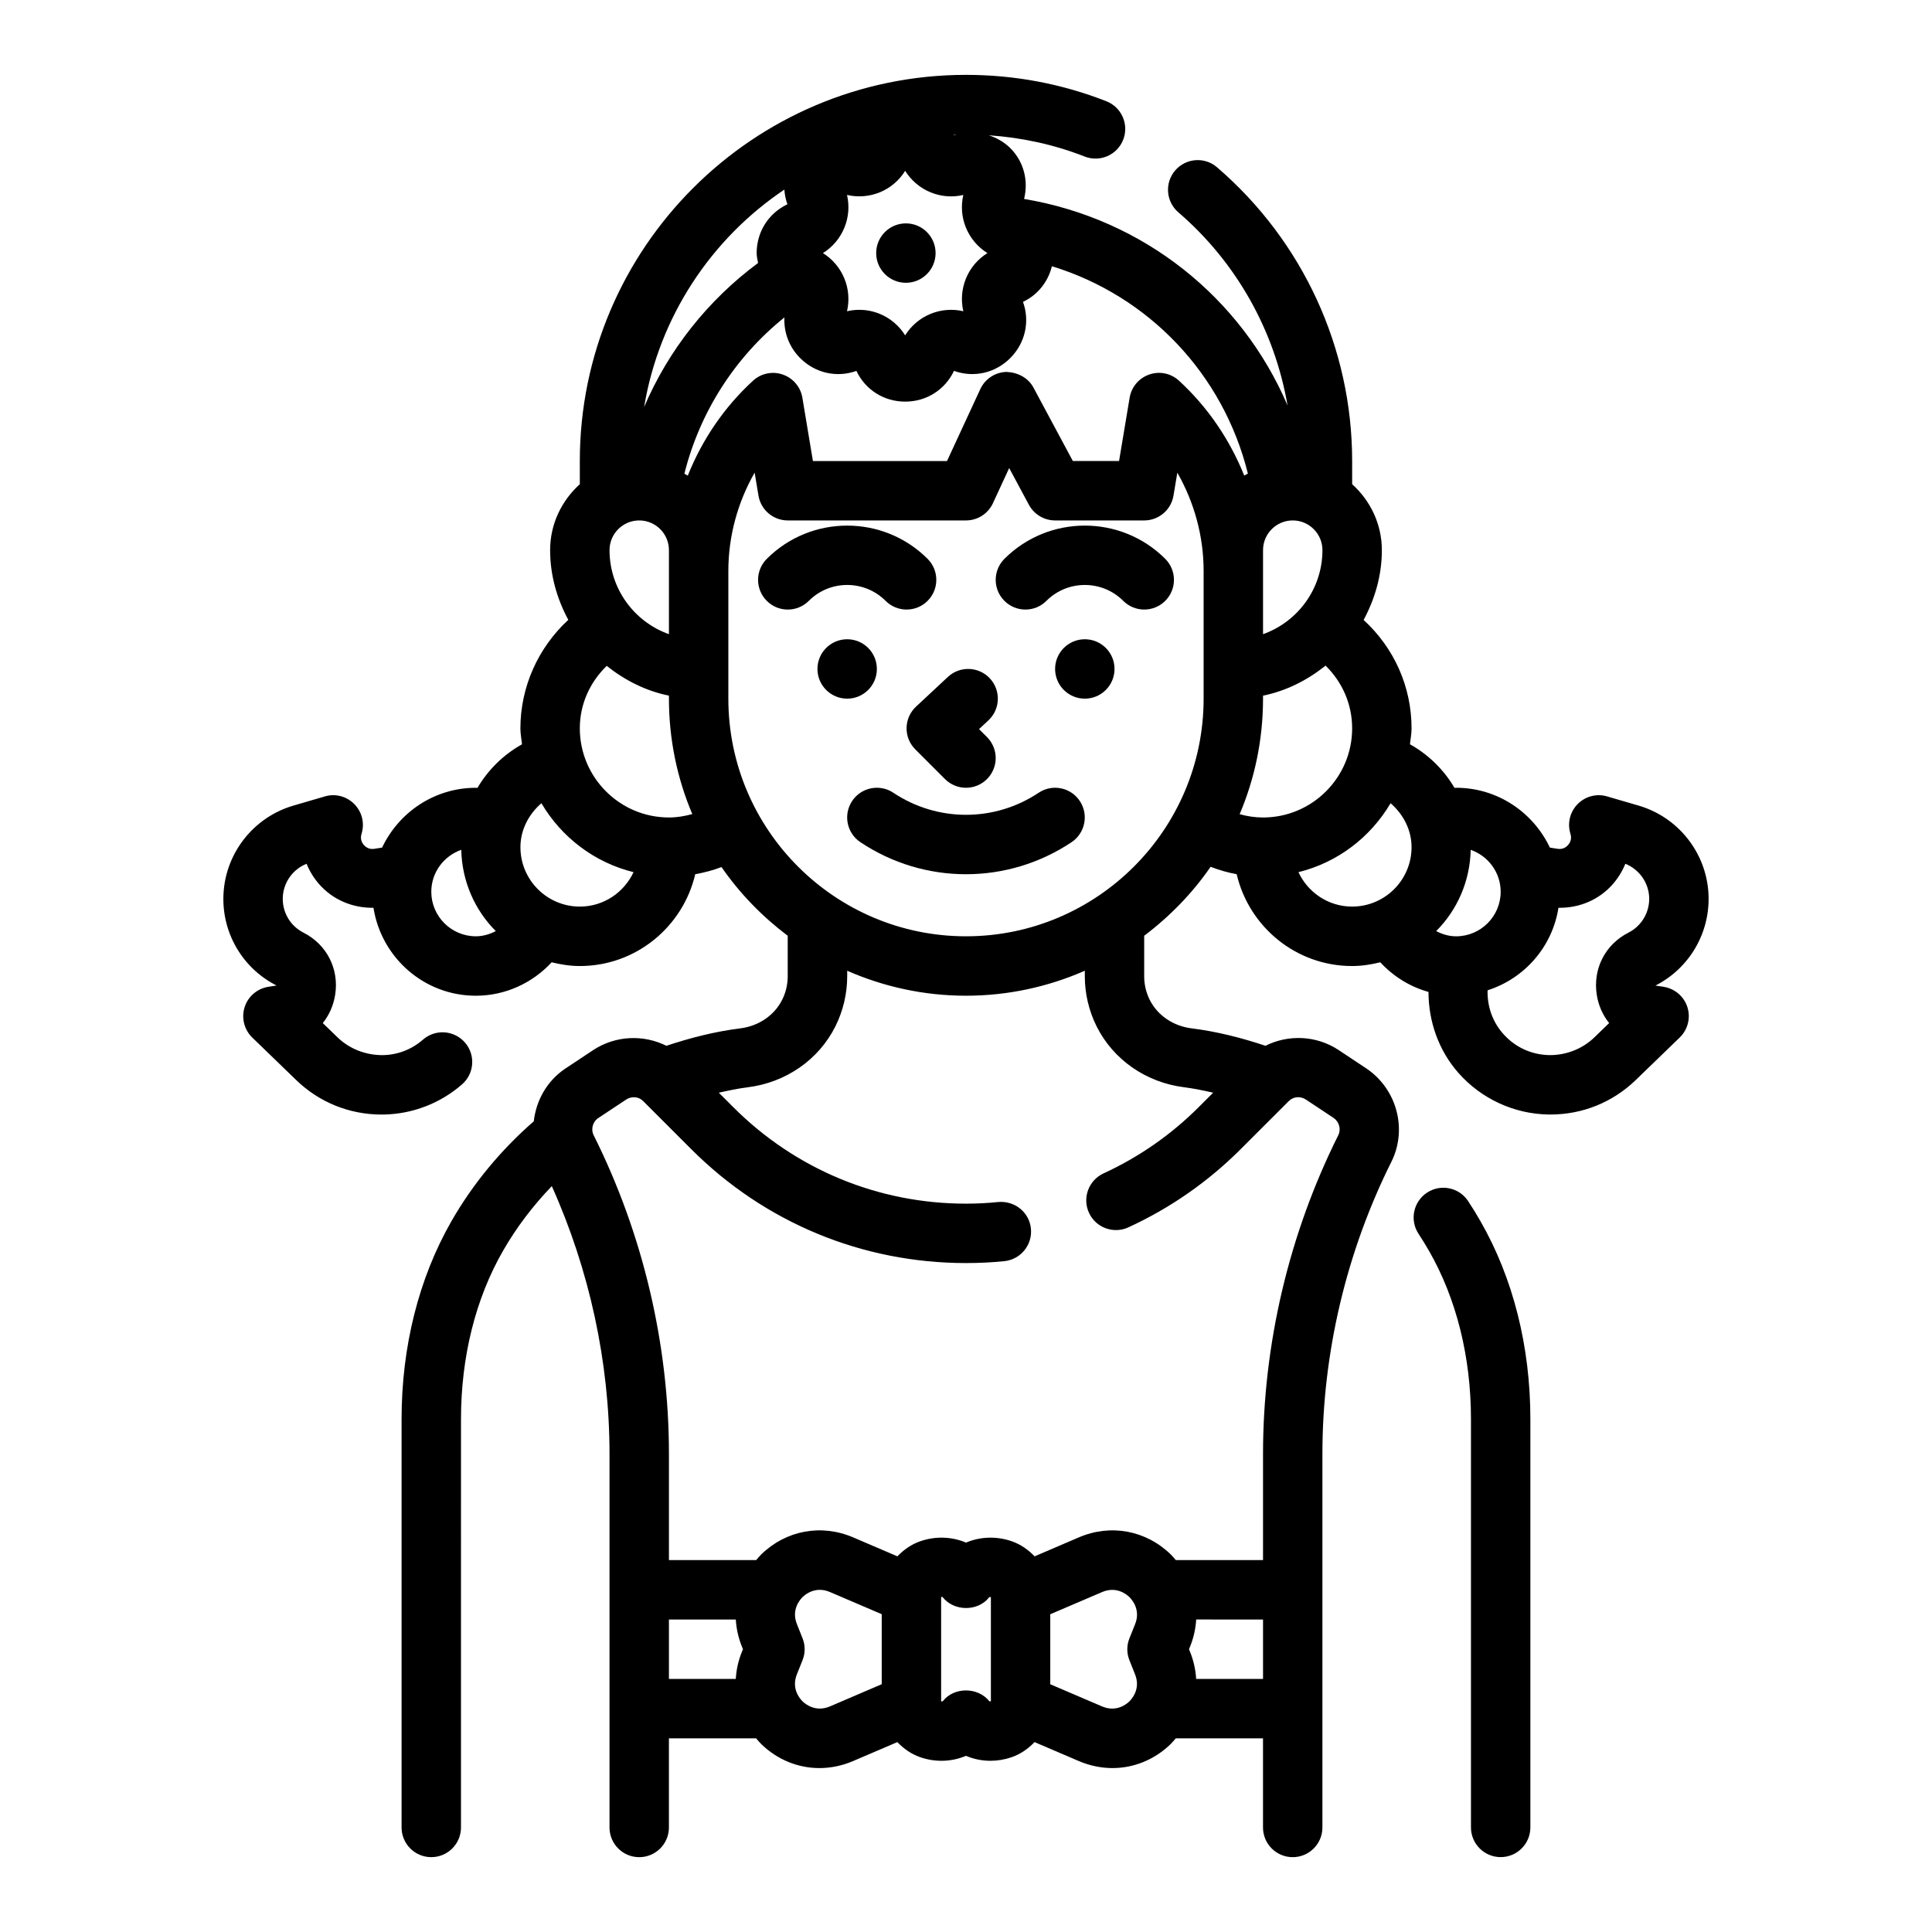 <?xml version="1.0" encoding="UTF-8"?>
<!-- Uploaded to: SVG Repo, www.svgrepo.com, Generator: SVG Repo Mixer Tools -->
<svg fill="#000000" width="800px" height="800px" version="1.1" viewBox="144 144 512 512" xmlns="http://www.w3.org/2000/svg">
 <g>
  <path d="m584.89 405.51-2.18-0.324c9.148-4.652 14.656-14.273 14.043-24.52-0.652-10.832-8.102-20.152-18.531-23.184l-8.328-2.426c-2.785-0.828-5.793-0.023-7.824 2.055s-2.754 5.094-1.883 7.871c0.449 1.426-0.188 2.449-0.605 2.93-0.418 0.48-1.332 1.266-2.809 1.031l-2.039-0.324c-4.418-9.332-13.859-15.852-24.848-15.852-0.141 0-0.285 0.031-0.426 0.031-2.809-4.793-6.871-8.793-11.809-11.562 0.152-1.402 0.426-2.769 0.426-4.211 0-11.125-4.676-21.371-12.707-28.734 2.984-5.543 4.836-11.777 4.836-18.5 0-6.949-3.078-13.145-7.871-17.477v-6.137c0-29.906-13.051-58.277-35.801-77.84-3.289-2.852-8.266-2.457-11.098 0.828-2.832 3.297-2.457 8.273 0.836 11.098 15.477 13.312 25.535 31.457 28.945 51.191-12.25-28.652-38.242-49.461-69.824-54.734 1.188-4.809-0.039-9.863-3.676-13.492-1.637-1.629-3.598-2.684-5.66-3.379 8.746 0.605 17.27 2.449 25.395 5.637 4.047 1.582 8.613-0.402 10.203-4.449s-0.402-8.613-4.449-10.203c-11.836-4.641-24.352-6.996-37.207-6.996-56.426 0-102.34 45.91-102.34 102.34v6.141c-4.793 4.32-7.871 10.523-7.871 17.477 0 6.707 1.844 12.934 4.816 18.469-8.016 7.398-12.691 17.809-12.691 28.766 0 1.441 0.277 2.809 0.426 4.211-4.938 2.769-8.996 6.769-11.809 11.562-0.141 0-0.285-0.031-0.426-0.031-10.988 0-20.43 6.519-24.844 15.848l-2.039 0.324c-1.465 0.234-2.387-0.543-2.809-1.031-0.418-0.488-1.055-1.504-0.605-2.93 0.875-2.777 0.148-5.793-1.883-7.871s-5.039-2.891-7.824-2.055l-8.328 2.43c-10.43 3.039-17.879 12.352-18.531 23.184-0.621 10.25 4.887 19.867 14.051 24.496l-2.188 0.348c-2.953 0.473-5.383 2.559-6.281 5.406-0.898 2.852-0.109 5.961 2.031 8.039l11.645 11.266c6.106 5.906 14.117 9.141 22.621 9.141h0.512c7.668-0.133 15.059-2.969 20.82-8.004 3.273-2.859 3.613-7.824 0.754-11.098-2.859-3.273-7.832-3.621-11.109-0.754-3.008 2.621-6.723 4.055-10.715 4.109-4.418 0.008-8.723-1.605-11.941-4.723l-3.898-3.769c1.684-2.102 2.832-4.66 3.281-7.512 1.078-6.856-2.227-13.32-8.414-16.469-3.559-1.801-5.699-5.551-5.457-9.539 0.234-3.891 2.723-7.281 6.297-8.699 0.762 1.898 1.852 3.684 3.234 5.297 3.691 4.266 8.98 6.445 14.492 6.367 2.074 13.172 13.395 23.305 27.129 23.305 7.723 0 14.949-3.297 20.09-8.863 2.41 0.59 4.883 0.992 7.465 0.992 14.895 0 27.332-10.414 30.59-24.332 2.371-0.434 4.707-1.031 6.957-1.898 4.824 6.984 10.777 13.105 17.547 18.207v10.762c0 2.148-0.504 4.297-1.473 6.211-2.062 4.133-6.227 6.965-11.133 7.574-6.582 0.82-13.113 2.473-19.547 4.613-6.031-3.008-13.445-2.762-19.363 1.117l-7.566 5.023c-4.699 3.203-7.582 8.305-8.211 13.871-8.738 7.629-16.113 16.508-21.852 26.52-8.617 15.066-13.184 33.188-13.184 52.418v108.2c0 4.352 3.527 7.871 7.871 7.871s7.871-3.519 7.871-7.871l0.004-108.2c0-16.484 3.84-31.906 11.125-44.594 3.582-6.25 7.949-11.973 12.941-17.16 9.984 22.246 15.293 46.633 15.293 71.004v98.953c0 4.352 3.527 7.871 7.871 7.871s7.871-3.519 7.871-7.871v-23.617h23.113c0.434 0.496 0.836 1.016 1.316 1.48 4.312 4.203 9.809 6.398 15.461 6.398 2.984 0 6.016-0.613 8.934-1.867l11.707-5.016c1.66 1.715 3.652 3.172 6.117 4.016 4.078 1.402 8.375 1.195 12.066-0.379 2.023 0.859 4.234 1.316 6.488 1.316 1.852 0 3.738-0.309 5.582-0.938 2.465-0.844 4.457-2.297 6.117-4.016l11.707 5.016c2.922 1.25 5.953 1.867 8.934 1.867 5.652 0 11.148-2.195 15.461-6.398 0.48-0.473 0.883-0.984 1.316-1.48h23.121v23.617c0 4.352 3.527 7.871 7.871 7.871s7.871-3.519 7.871-7.871v-98.953c0-26.742 6.328-53.547 18.316-77.531 4.227-8.574 1.441-19.121-6.566-24.594l-7.519-4.992c-5.894-3.863-13.297-4.102-19.324-1.086-6.43-2.141-12.965-3.793-19.547-4.613-4.902-0.605-9.062-3.441-11.133-7.582-0.953-1.902-1.457-4.051-1.457-6.199v-10.762c6.793-5.125 12.77-11.266 17.602-18.277 2.25 0.867 4.551 1.535 6.91 1.969 3.262 13.914 15.699 24.332 30.594 24.332 2.582 0 5.055-0.402 7.461-0.992 3.473 3.754 7.887 6.496 12.777 7.856 0.008 7.832 2.684 15.484 7.902 21.426 6.039 6.871 14.746 10.91 23.891 11.059h0.551c8.469 0 16.477-3.234 22.594-9.148l11.645-11.266c2.141-2.078 2.938-5.188 2.031-8.039-0.906-2.844-3.348-4.914-6.297-5.387zm-43.195-25.188c0 6.512-5.297 11.809-11.809 11.809-1.883 0-3.66-0.535-5.281-1.379 5.535-5.543 8.957-13.145 9.148-21.539 4.602 1.613 7.941 5.961 7.941 11.109zm-62.977-90.531c0-4.344 3.535-7.871 7.871-7.871 4.336 0 7.871 3.527 7.871 7.871 0 10.266-6.582 19.02-15.742 22.27zm-4.016-20.285c-0.316 0.188-0.66 0.324-0.969 0.527-3.793-9.453-9.621-18.105-17.285-25.145-2.133-1.961-5.164-2.598-7.879-1.637-2.731 0.938-4.731 3.297-5.203 6.148l-2.805 16.777h-12.242l-10.445-19.469c-1.41-2.629-4.195-4.031-7.172-4.148-2.984 0.094-5.66 1.852-6.91 4.559l-8.824 19.059h-35.535l-2.793-16.773c-0.473-2.852-2.473-5.211-5.203-6.148-2.723-0.953-5.754-0.324-7.879 1.637-7.676 7.031-13.5 15.68-17.285 25.145-0.293-0.188-0.613-0.316-0.906-0.496 4.07-16.305 13.391-30.883 26.512-41.422-0.195 3.938 1.234 7.84 4.18 10.785 3.992 3.984 9.691 5.25 14.902 3.387 2.352 4.992 7.281 8.141 12.922 8.141h0.008c5.637 0 10.562-3.148 12.926-8.148 5.203 1.875 10.918 0.605 14.902-3.379 3.992-3.992 5.25-9.699 3.387-14.91 3.922-1.859 6.644-5.32 7.66-9.445 25.621 7.859 45.391 28.523 51.938 54.957zm-169.17 20.285c0-4.344 3.535-7.871 7.871-7.871s7.871 3.527 7.871 7.871v22.27c-9.16-3.25-15.742-12.004-15.742-22.27zm94.473-85.41c1.148 2.785 3.148 5.117 5.668 6.691-2.519 1.566-4.519 3.906-5.668 6.691-1.148 2.777-1.387 5.832-0.715 8.715-2.891-0.668-5.953-0.434-8.723 0.715-2.785 1.148-5.117 3.148-6.691 5.676-1.566-2.519-3.898-4.519-6.684-5.676-1.754-0.723-3.613-1.086-5.473-1.086-1.094 0-2.18 0.125-3.25 0.371 0.668-2.883 0.434-5.945-0.715-8.715-1.148-2.785-3.148-5.117-5.668-6.691 2.519-1.566 4.519-3.906 5.668-6.691 1.148-2.777 1.387-5.832 0.715-8.715 2.883 0.66 5.945 0.434 8.723-0.715 2.785-1.148 5.117-3.148 6.684-5.676 1.574 2.519 3.906 4.519 6.691 5.676 2.785 1.156 5.84 1.395 8.723 0.715-0.672 2.883-0.445 5.945 0.715 8.715zm-3.199-24.523c-0.023-0.039-0.055-0.07-0.07-0.109 0.277-0.008 0.543-0.031 0.812-0.039-0.246 0.07-0.496 0.062-0.742 0.148zm-44.941 14.383c0.086 1.309 0.348 2.621 0.805 3.898-4.992 2.367-8.148 7.297-8.148 12.934 0 0.906 0.211 1.754 0.371 2.621-13.336 9.887-23.75 23.082-30.195 38.172 3.996-23.938 17.773-44.602 37.168-57.625zm-93.566 186.08c0-5.148 3.336-9.492 7.941-11.109 0.188 8.391 3.613 15.996 9.148 21.539-1.621 0.84-3.398 1.375-5.281 1.375-6.508 0-11.809-5.297-11.809-11.805zm39.363 3.934c-8.684 0-15.742-7.062-15.742-15.742 0-4.598 2.195-8.738 5.559-11.652 5.305 9.004 14.012 15.703 24.418 18.27-2.508 5.371-7.922 9.125-14.234 9.125zm23.613-23.617c-13.02 0-23.617-10.598-23.617-23.617 0-6.367 2.629-12.172 7.125-16.562 4.762 3.793 10.312 6.637 16.492 7.894v0.797c0 10.84 2.203 21.176 6.188 30.582-2.016 0.562-4.07 0.906-6.188 0.906zm0 212.55h17.719c0.148 2.363 0.645 4.738 1.574 7.055l0.324 0.816-0.332 0.82c-0.93 2.32-1.426 4.699-1.574 7.055l-17.711-0.004zm42.637 23.039c-0.008 0-0.008 0 0 0-3.769 1.582-6.465-0.613-7.211-1.34-0.738-0.723-3.039-3.379-1.52-7.172l1.496-3.738c0.754-1.875 0.754-3.969 0-5.84l-1.488-3.738c-1.52-3.793 0.781-6.445 1.512-7.172 0.551-0.535 2.188-1.906 4.551-1.906 0.812 0 1.699 0.164 2.66 0.566l13.754 5.887v18.555zm42.273-1.383c-3-3.793-9.359-3.84-12.328-0.016-0.094 0.055-0.277 0.078-0.449 0.047v-27.648c0.164-0.016 0.316-0.031 0.371-0.008 2.984 3.856 9.383 3.914 12.367 0.07 0.094-0.055 0.27-0.078 0.449-0.047v27.629c-0.168 0.02-0.309 0.012-0.41-0.027zm37.129-10.863 1.488 3.738c1.52 3.793-0.781 6.445-1.512 7.172-0.738 0.723-3.441 2.93-7.203 1.34l-13.754-5.887v-18.555l13.762-5.887c3.762-1.598 6.453 0.613 7.203 1.34 0.738 0.723 3.039 3.379 1.52 7.172l-1.496 3.738c-0.762 1.859-0.762 3.953-0.008 5.828zm17.684 4.949c-0.148-2.363-0.645-4.738-1.574-7.055l-0.324-0.816 0.332-0.82c0.93-2.32 1.426-4.699 1.574-7.055l17.711 0.004v15.742zm-26.387-172.94c4.426 8.855 13.129 14.895 23.27 16.152 2.543 0.316 5.086 0.867 7.621 1.426l-3.848 3.848c-7.297 7.297-15.777 13.203-25.207 17.547-3.945 1.82-5.676 6.496-3.856 10.438 1.812 3.953 6.504 5.676 10.445 3.856 11.125-5.117 21.129-12.09 29.75-20.711l12.762-12.754c1.188-1.203 3.062-1.348 4.488-0.426l7.383 4.894c1.488 1.023 2.023 2.992 1.258 4.543-13.059 26.125-19.961 55.352-19.961 84.535v28.102h-23.113c-0.434-0.496-0.836-1.016-1.316-1.48-6.598-6.422-15.957-8.164-24.395-4.535l-11.707 5.016c-1.66-1.715-3.652-3.172-6.117-4.016-4.078-1.395-8.375-1.188-12.066 0.379-3.684-1.566-7.988-1.777-12.066-0.379-2.465 0.844-4.457 2.297-6.117 4.016l-11.707-5.016c-8.469-3.629-17.812-1.891-24.402 4.535-0.48 0.473-0.883 0.984-1.316 1.48h-23.117v-28.102c0-29.18-6.902-58.41-19.965-84.523-0.227-0.457-0.348-0.977-0.348-1.512 0-1.203 0.598-2.34 1.52-2.969l7.438-4.93c1.48-0.977 3.328-0.812 4.527 0.395l12.754 12.754c19.453 19.453 45.305 30.168 72.797 30.168 3.418 0 6.84-0.164 10.172-0.504 4.32-0.449 7.469-4.312 7.031-8.645-0.441-4.32-4.266-7.391-8.637-7.031-2.812 0.293-5.688 0.438-8.566 0.438-23.285 0-45.176-9.078-61.66-25.559l-3.848-3.848c2.535-0.559 5.07-1.109 7.621-1.426 10.148-1.258 18.844-7.297 23.27-16.145 2.047-4.094 3.133-8.676 3.133-13.266v-1.48c9.645 4.231 20.289 6.617 31.484 6.617s21.836-2.387 31.488-6.621v1.48c0 4.598 1.086 9.18 3.125 13.258zm-34.613-23.863c-34.723 0-62.977-28.254-62.977-62.977v-33.844c0-9.18 2.457-18.16 6.965-26.047l1.016 6.07c0.629 3.805 3.914 6.59 7.762 6.59h47.23c3.07 0 5.856-1.785 7.141-4.559l4.312-9.32 5.219 9.723c1.383 2.566 4.051 4.156 6.945 4.156h23.617c3.848 0 7.133-2.785 7.762-6.582l1.016-6.07c4.512 7.891 6.969 16.863 6.969 26.043v33.84c0 34.727-28.254 62.977-62.977 62.977zm78.719-62.977v-0.797c6.219-1.266 11.793-4.133 16.57-7.957 4.465 4.371 7.047 10.258 7.047 16.629 0 13.02-10.598 23.617-23.617 23.617-2.094 0-4.172-0.309-6.195-0.875 3.992-9.414 6.195-19.77 6.195-30.617zm9.383 45.98c10.406-2.566 19.113-9.266 24.418-18.27 3.363 2.914 5.559 7.055 5.559 11.652 0 8.684-7.062 15.742-15.742 15.742-6.316 0-11.73-3.754-14.234-9.125zm87.473 16.02c-6.188 3.141-9.484 9.613-8.414 16.469 0.449 2.852 1.598 5.414 3.281 7.504l-3.887 3.769c-3.172 3.078-7.496 4.754-11.926 4.723-4.785-0.078-9.172-2.109-12.32-5.707-2.824-3.219-4.188-7.25-4.078-11.469 9.785-3.133 17.16-11.508 18.781-21.867 5.535 0.086 10.809-2.094 14.492-6.367 1.387-1.613 2.473-3.402 3.234-5.297 3.574 1.434 6.07 4.816 6.305 8.699 0.234 3.996-1.91 7.734-5.469 9.543z"/>
  <path d="m533.07 462.31c-2.387-3.637-7.281-4.637-10.902-2.242-3.629 2.394-4.637 7.273-2.242 10.902 0.961 1.473 1.891 2.977 2.777 4.519 7.273 12.688 11.117 28.109 11.117 44.594v108.2c0 4.352 3.527 7.871 7.871 7.871s7.871-3.519 7.871-7.871v-108.2c0-19.223-4.566-37.352-13.203-52.418-1.051-1.844-2.148-3.621-3.289-5.356z"/>
  <path d="m410.18 292.1c-3.078 3.078-3.078 8.055 0 11.133s8.055 3.078 11.133 0c5.613-5.613 14.746-5.613 20.355 0 1.535 1.531 3.551 2.305 5.566 2.305s4.031-0.77 5.566-2.305c3.078-3.078 3.078-8.055 0-11.133-11.746-11.746-30.875-11.746-42.621 0z"/>
  <path d="m439.36 321.28c0 4.348-3.523 7.871-7.871 7.871-4.348 0-7.875-3.523-7.875-7.871s3.527-7.871 7.875-7.871c4.348 0 7.871 3.523 7.871 7.871"/>
  <path d="m378.69 303.23c1.535 1.535 3.551 2.309 5.566 2.309s4.031-0.77 5.566-2.305c3.078-3.078 3.078-8.055 0-11.133-11.746-11.746-30.875-11.746-42.617 0-3.078 3.078-3.078 8.055 0 11.133s8.055 3.078 11.133 0c5.609-5.617 14.742-5.617 20.352-0.004z"/>
  <path d="m376.38 321.28c0 4.348-3.523 7.871-7.871 7.871-4.348 0-7.875-3.523-7.875-7.871s3.527-7.871 7.875-7.871c4.348 0 7.871 3.523 7.871 7.871"/>
  <path d="m419.25 354.09c-11.691 7.793-26.805 7.793-38.504 0-3.621-2.418-8.516-1.434-10.918 2.18-2.41 3.621-1.434 8.5 2.18 10.918 8.5 5.668 18.238 8.492 27.984 8.492 9.746 0 19.484-2.824 27.984-8.492 3.613-2.418 4.59-7.297 2.18-10.918-2.398-3.613-7.293-4.598-10.906-2.18z"/>
  <path d="m384.25 336.88c-0.039 2.133 0.797 4.195 2.305 5.707l7.871 7.871c1.539 1.539 3.555 2.309 5.57 2.309s4.031-0.77 5.566-2.305c3.078-3.078 3.078-8.055 0-11.133l-2.109-2.109 2.481-2.312c3.18-2.961 3.352-7.941 0.395-11.125-2.961-3.188-7.949-3.352-11.125-0.395l-8.445 7.871c-1.562 1.457-2.469 3.488-2.508 5.621z"/>
  <path d="m391.94 211.07c0 4.348-3.523 7.871-7.871 7.871s-7.871-3.523-7.871-7.871c0-4.348 3.523-7.871 7.871-7.871s7.871 3.523 7.871 7.871"/>
 </g>
</svg>